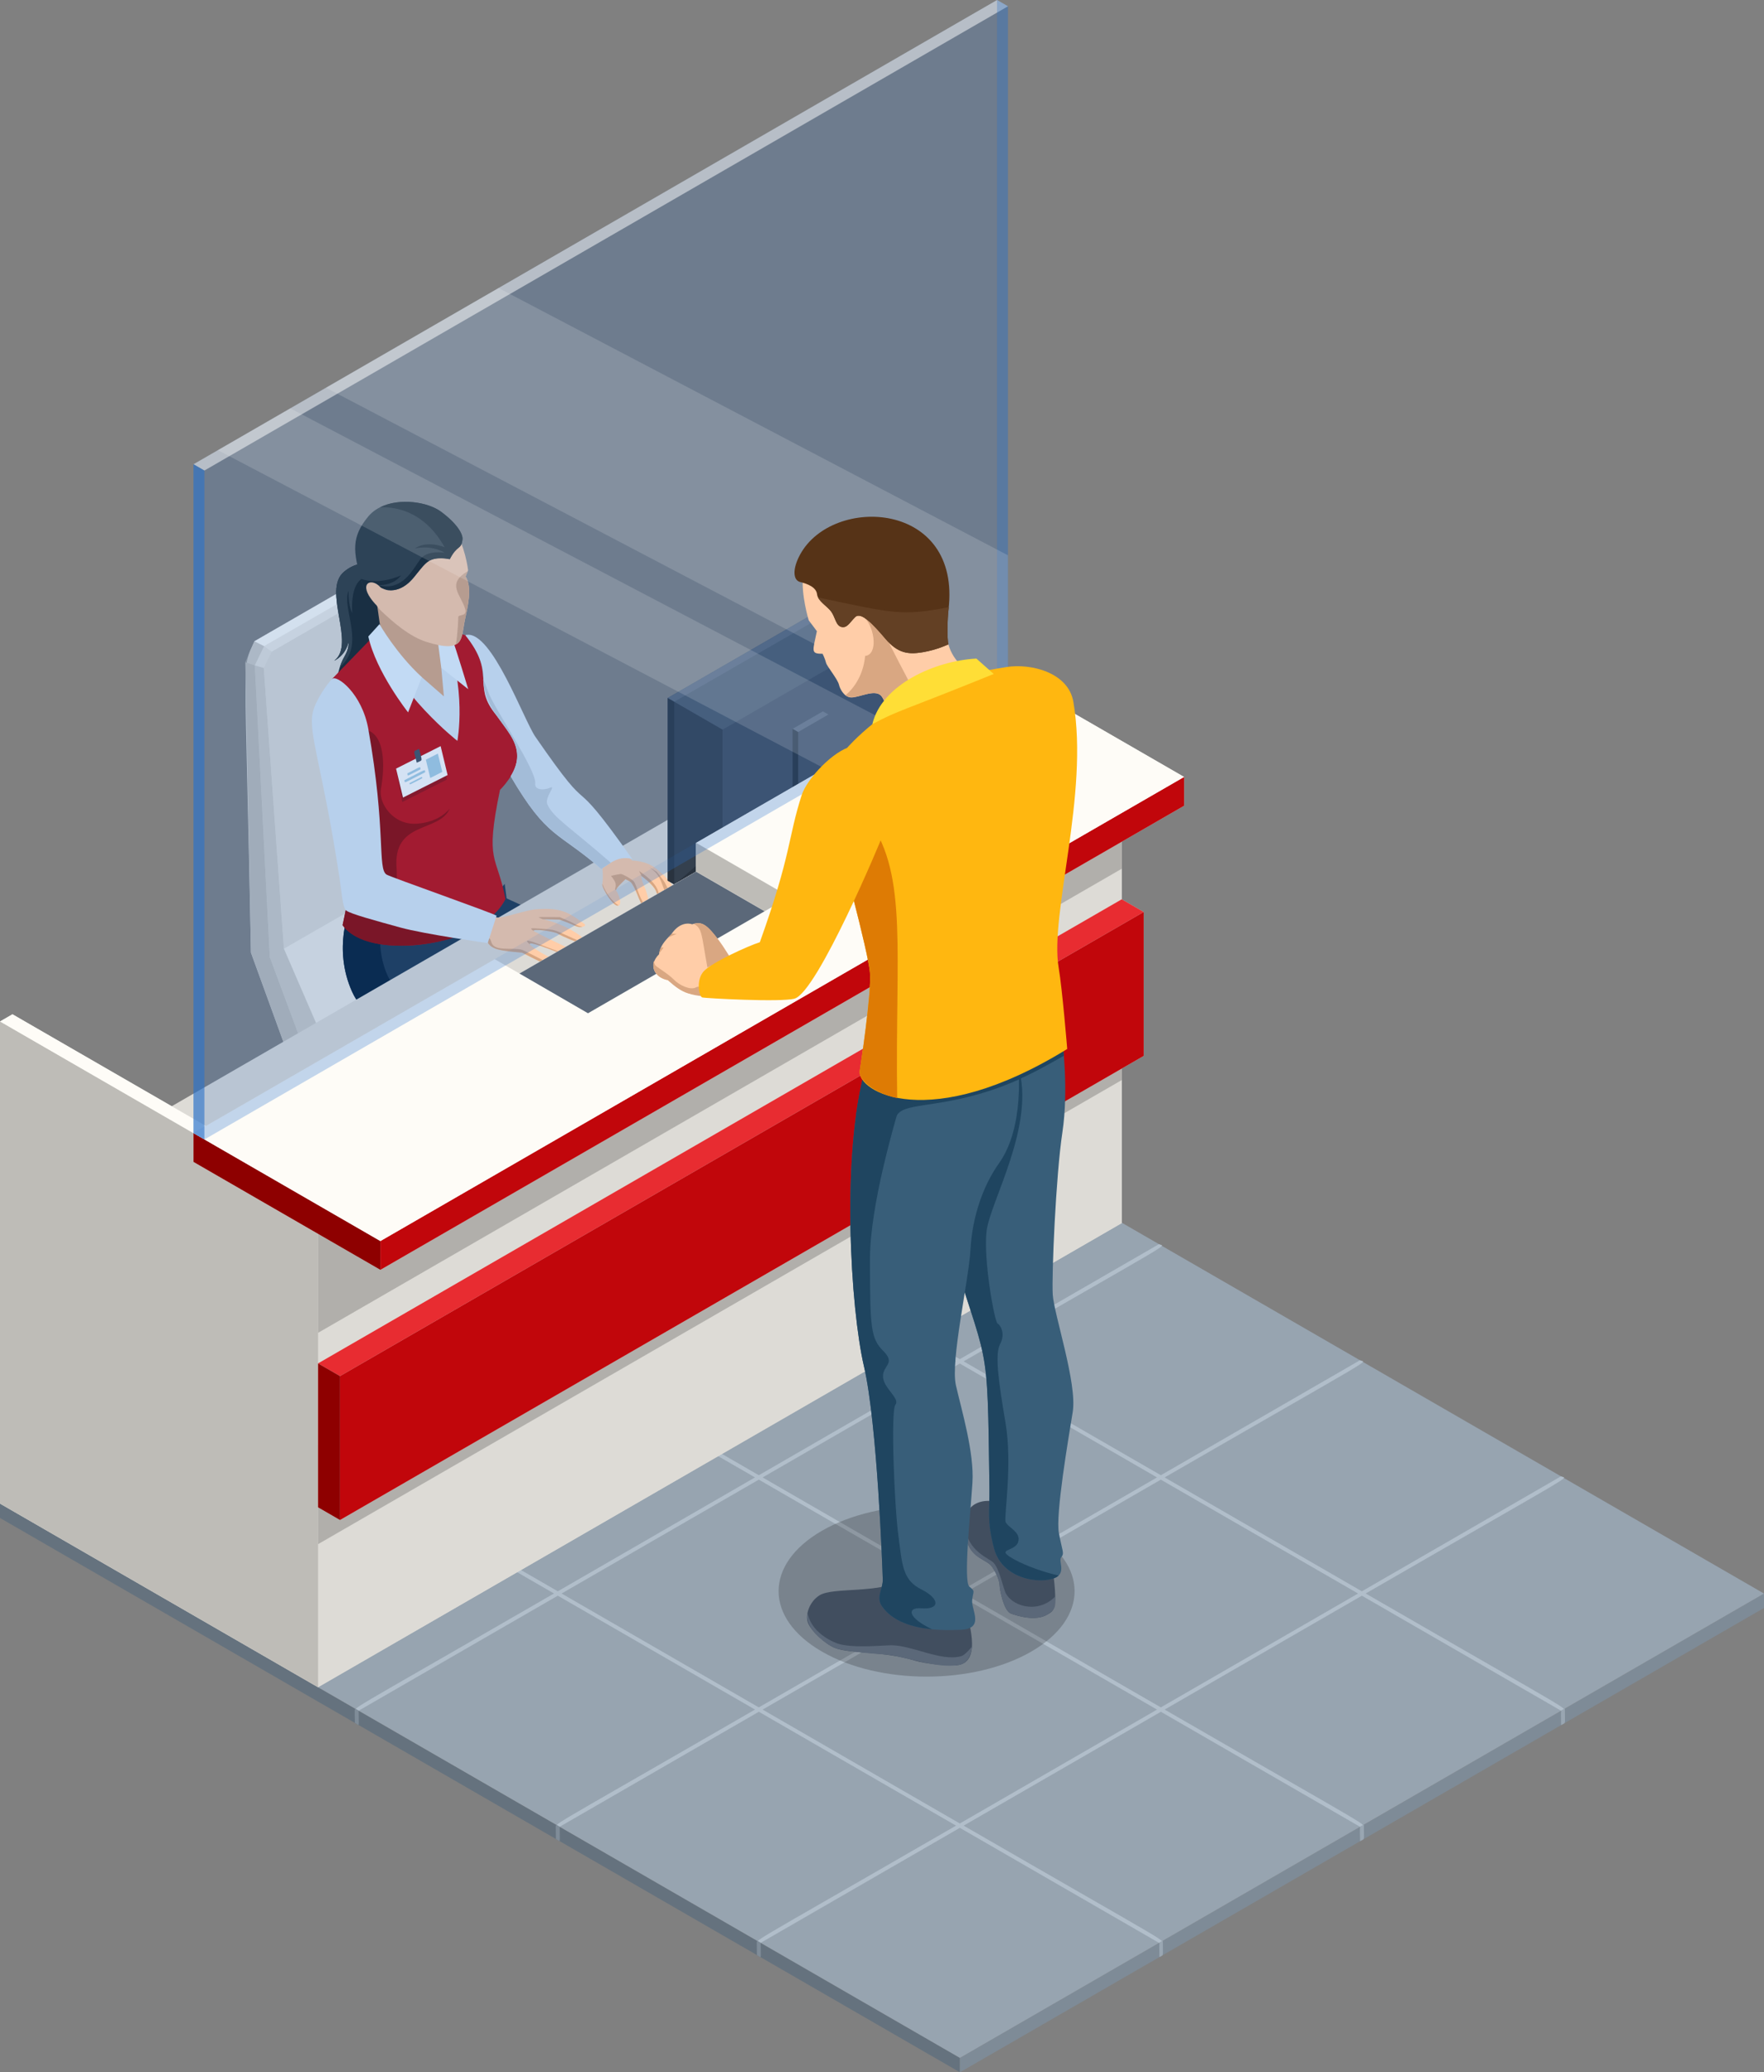 <?xml version="1.0" encoding="UTF-8"?><svg xmlns="http://www.w3.org/2000/svg" viewBox="0 0 1586.13 1863.01"><rect x="0" y="0" width="1586.13" height="1863.01" fill="#808080" stroke="none"/><defs><style>.cls-1{fill:#2e383b;}.cls-2{fill:#7f8c98;}.cls-3{fill:#414e5f;}.cls-4,.cls-5,.cls-6{fill:#fff;}.cls-7{fill:#ffde36;}.cls-8{fill:#a9d0e5;}.cls-9,.cls-10{opacity:.3;}.cls-9,.cls-11,.cls-12,.cls-13{fill:#29333f;}.cls-14,.cls-11{mix-blend-mode:multiply;}.cls-14,.cls-15,.cls-16{opacity:.2;}.cls-17,.cls-5,.cls-18,.cls-19,.cls-13{opacity:.5;}.cls-17,.cls-20,.cls-15{fill:#fefcf7;}.cls-21{fill:#385e79;}.cls-22{isolation:isolate;}.cls-23{fill:#634024;}.cls-24{fill:#65727e;}.cls-10,.cls-25,.cls-16,.cls-26{fill:#2a71c9;}.cls-27{fill:#ffb710;}.cls-28{fill:#e8f5ff;}.cls-29{fill:#1c354e;}.cls-30{fill:#dbe8f5;}.cls-31{fill:#b1beca;}.cls-32{fill:#99a6b2;}.cls-33{fill:#8e0000;}.cls-18,.cls-34{fill:#bebcb7;}.cls-25{opacity:.1;}.cls-35{fill:#1f4560;}.cls-36{fill:#e82c31;}.cls-37{fill:#ffcda8;}.cls-38{fill:#7e8b97;}.cls-39{fill:#563317;}.cls-40{fill:#de7b04;}.cls-41{fill:#151f22;}.cls-42{fill:#c1060b;}.cls-6{opacity:.15;}.cls-43{fill:#97a4b0;}.cls-44{fill:#c2cfdc;}.cls-45{fill:#d9a782;}.cls-46{fill:#031c35;}.cls-47{fill:#dddbd6;}.cls-48,.cls-19{fill:#5b6879;}.cls-26{opacity:.6;}</style></defs><g class="cls-22"><g id="_1"><g><g><g><g><path class="cls-48" d="m267.87,1093.3c-7.17-4.13-8.39-5.85-12.28-3.6-6.47,3.74-9.71,14.7-5.11,17.31,7.23,4.16,8.42,5.83,12.28,3.59,6.46-3.73,9.71-14.7,5.11-17.3Z"/><path class="cls-3" d="m270.03,1098.02c0,7.39-7.78,15.7-12.38,13.1-4.61-2.59-1.33-13.59,5.12-17.3,3.96-2.3,7.27-.48,7.27,4.2Z"/><path class="cls-11" d="m267.37,1099.55c0,4.68-4.95,10-7.86,8.33-2.97-1.69-.8-8.65,3.25-10.99,2.57-1.49,4.61-.25,4.61,2.66Z"/></g><g><path class="cls-48" d="m395.43,1160.14c-7.24-4.17-8.44-5.83-12.28-3.6-6.39,3.69-9.75,14.66-5.11,17.31,7.19,4.13,8.4,5.83,12.28,3.6,6.45-3.73,9.71-14.7,5.12-17.31Z"/><path class="cls-3" d="m397.58,1164.86c0,7.34-7.76,15.72-12.38,13.11-4.63-2.62-1.31-13.6,5.11-17.31,3.99-2.3,7.27-.47,7.27,4.2Z"/><path class="cls-11" d="m394.93,1166.38c0,4.75-4.98,9.97-7.86,8.33-3.01-1.69-.75-8.67,3.25-10.98,2.57-1.49,4.62-.24,4.62,2.66Z"/></g><g><path class="cls-48" d="m549.6,1112.77c-7.23-4.16-8.43-5.83-12.28-3.6-6.39,3.69-9.75,14.67-5.11,17.31,7.23,4.15,8.42,5.83,12.28,3.59,6.48-3.73,9.69-14.72,5.12-17.3Z"/><path class="cls-3" d="m551.74,1117.48c0,7.26-7.71,15.74-12.37,13.11-4.63-2.61-1.31-13.6,5.11-17.3,3.97-2.29,7.26-.5,7.26,4.2Z"/><path class="cls-11" d="m549.09,1119.01c0,4.71-4.98,9.98-7.86,8.32-2.92-1.62-.87-8.6,3.24-10.98,2.55-1.47,4.62-.29,4.62,2.66Z"/></g><g><path class="cls-48" d="m522.18,1014.83c-7.22-4.16-8.43-5.84-12.29-3.6-6.4,3.69-9.74,14.68-5.12,17.31,7.18,4.13,8.39,5.83,12.28,3.6,6.37-3.68,9.76-14.67,5.12-17.3Z"/><path class="cls-3" d="m524.33,1019.55c0,7.37-7.78,15.71-12.38,13.11-4.62-2.6-1.32-13.59,5.11-17.3,3.97-2.29,7.27-.49,7.27,4.19Z"/><path class="cls-11" d="m521.67,1021.08c0,4.63-4.93,10.01-7.86,8.33-3-1.69-.76-8.67,3.25-10.99,2.58-1.49,4.61-.24,4.61,2.66Z"/></g><g><path class="cls-48" d="m347.5,997.2c-7.26-4.18-8.44-5.82-12.28-3.61-6.47,3.74-9.71,14.72-5.12,17.3,7.25,4.17,8.43,5.82,12.28,3.6,6.45-3.72,9.7-14.7,5.12-17.3Z"/><path class="cls-3" d="m349.65,1001.92c0,7.36-7.78,15.71-12.38,13.11-4.59-2.61-1.33-13.59,5.12-17.3,3.99-2.3,7.27-.47,7.27,4.2Z"/><path class="cls-11" d="m347,1003.44c0,4.66-4.93,10-7.86,8.32-2.96-1.68-.8-8.64,3.25-10.99,2.62-1.51,4.61-.2,4.61,2.66Z"/></g><path class="cls-3" d="m381.3,1049.02c-60.35-60.81-58.23-54.2-39.92-59.59l69.68,51.07,104.85-35.39c10.48,6.05,8.73,3.73,8.73,10.09l-85.71,40.45,112.8,55.24c0,6.35,1.12,3.77-5.6,11.39l-128.83-49.08-27.98,94.78-12.19-1.11c0-7.2-.78-.13,14.4-95.64l-138.32,24.1c-2.31-8.45-1.93-5.73-1.93-12.08l130-34.22Z"/><path class="cls-48" d="m389.24,1046.92l-137.94,36.31,1.93,7.04,139.96-29.43-16.05,100.97,12.19,1.12,27.98-99.83,128.83,54.12,5.6-6.35-123.28-60.37,96.19-40.36-8.73-5.04-104.85,35.39-69.68-51.07-11.01,3.24,58.85,54.26Z"/><path class="cls-3" d="m417.77,914.19c0,139.59,1.79,136.69-3.23,139.59-4.3,2.49-11.3,2.49-15.6,0-5.02-2.89-3.23.07-3.23-139.59h22.05Z"/></g><g><path class="cls-47" d="m228.7,576.55l126.7-73.15,19.05,10.29c45.35,260,46.31,254.96,70.37,318.4,157.65,91.03,138.76,78.83,156.32,93.27v30.24l-157.11,90.71h-17.46l-166.84-96.2-34.07-93.68c-5.42-279.9-8.52-253.17,3.04-279.88Z"/><path class="cls-20" d="m431.7,1005.98c11.25,0,1.76,3.16,157.15-86.55v-4.18s-146.81-84.76-146.81-84.76l-157.15,90.74,146.81,84.76Z"/><polygon class="cls-20" points="364.05 508.08 355.4 503.4 228.7 576.55 237.47 580.94 364.05 508.08"/><polygon class="cls-47" points="601.14 935.44 601.14 955.6 444.02 1046.31 444.02 1026.15 601.14 935.44"/><polygon class="cls-34" points="259.72 950.12 225.65 856.43 220.6 595.25 229.13 598.14 242.58 860.44 270.78 936.33 426.56 1026.15 426.56 1046.31 259.72 950.12"/><path class="cls-17" d="m284.89,921.23c152.29,87.92,142.79,84.76,154.04,84.76l149.92-86.55c0-5.63-2.47-6.2,12.29,5.94v10.08l-157.11,90.7h-17.46l-155.78-89.81,14.11-15.11Z"/><polygon class="cls-18" points="237.2 600.53 255.29 852.87 284.89 921.23 270.78 936.33 242.58 860.44 229.13 598.14 237.2 600.53"/><polygon class="cls-47" points="419.88 758.16 375.56 520.14 366.9 515.09 244.29 585.88 237.2 600.53 255.3 853.1 419.88 758.16"/><path class="cls-17" d="m363.85,507.97c12.71,6.87,10.3,4.03,11.72,12.23l-8.67-5.11-122.61,70.79-6.83-4.95,126.39-72.97Z"/><polygon class="cls-18" points="229.13 598.14 237.47 580.94 228.7 576.55 220.6 595.25 229.13 598.14"/><polygon class="cls-15" points="237.2 600.53 229.13 598.14 237.47 580.94 244.29 585.88 237.2 600.53"/><rect class="cls-18" x="426.56" y="1026.15" width="17.46" height="20.16"/><polygon class="cls-17" points="419.88 758.16 442.04 830.49 284.89 921.23 255.29 852.87 419.88 758.16"/></g></g><g><path class="cls-41" d="m347.07,514.08s-17.9-16.71-37.79,0c-19.89,16.71,11.14,64.83-8.76,79.95,0,0,9.99-4.44,12.77-16.52,0,0,.82,5.88-3.75,13.06-4.57,7.18-7.34,22.27-7.18,24.03.16,1.75,18.77.61,18.77.61l33.33-35.72-7.39-65.41Z"/><path class="cls-1" d="m347.07,514.08s-17.9-16.71-37.79,0c-19.89,16.71,11.14,64.83-8.76,79.95,0,0,9.99-4.44,12.77-16.52,1.01,7.23-4.7,12.7-7.75,22.34,23.83-20.63,1.24-52.17,7.92-68.85,0,0-.67,12.89,3.33,20.23,0,0-4.96-47.48,30.29-28.56,1.37.74,1.21,2.14,0-8.59Z"/><path class="cls-30" d="m370.2,588.06l45.7,3.24s9.25,54.22-1.93,84.66c-75.28-49.47-90.91-102.99-43.76-87.9Z"/><g><g><path class="cls-37" d="m560.08,1180.9c.79-.32,5.57-11.47,4.14-15.46-1.43-3.98-6.38-12.74-9.08-15.45-2.71-2.71-2.07-28.2-2.23-40.3-.44-33.16,37.27-127.07,50.34-157.56,5.26-12.26,7.33-36.48-9.24-52.89-16.57-16.41-64.83-52.57-86.98-62.76-22.14-10.2-53.05-26.61-53.05-26.61,0,0-63.59,40.49-56.88,56.88,6.7,16.4,135.58,94.62,135.58,94.62l-21.51,108.49c9.75,87.36,3.95,64.95,24.21,103.07l24.7,7.96Z"/><path class="cls-45" d="m397.1,866.76c-6.7-16.39,56.88-56.88,56.88-56.88,45.51,24.17,72.76,31.36,129.89,80.18-8.62-.04-22.12,4.34-30.33,8.72-11.64,6.22-11.47,17.59-8.57,23.77,2.91,6.18,22.9,22.89,15.26,43.24-16.78,44.73-35.25,108.83-35.25,156.61,0,11.66,10.83,50.69,10.39,50.55-20.26-38.12-14.46-15.69-24.21-103.07l21.51-108.49s-128.88-78.23-135.58-94.62Z"/><path class="cls-29" d="m555.14,1149.99s5.58,8.28,1.43,16.57c-4.14,8.28-16.25,5.58-20.55-.64-4.3-6.21-17.36-35.37-17.36-35.37-1.72,42.63-2.71,30.04,3.5,56.71l9.19,1.78c24.35,12.84,59.8,18.53,61.54,10.01,1.84-8.96-28.46-40.96-37.75-49.06Z"/></g><g><path class="cls-37" d="m528.52,1196.79c4.18-11.45,4.16-7.37.9-17.91-7.61-11.21-8.11-20.1-9.7-85.59-.37-15.05,6.24-58.73,12.29-75.79,10.14-28.57,50.71-66.48-13.76-106.62-19.46-12.11-97.45-49-111.95-53.58-14.5-4.59-64.78-8.81-75.24-2.57-10.46,6.24-20.01,30.46-3.67,49.36,28.61,33.11,73.66,32.41,166.45,66.43,0,0-13.21,8.62-17.07,31.38-3.85,22.76,3.12,48.63,5.51,61.66,2.38,13.03,4.82,36.47,2.94,38.36-1.89,1.88-8.99,5.87-8.99,15.05s7.16,55.97,10.83,65.15c3.67,9.17,41.47,14.68,41.47,14.68Z"/><path class="cls-29" d="m529.42,1178.88s9.57,16.63,12.5,21.76c2.94,5.14,8.44,21.29,7.16,24.41-2.97,7.2-60.98-4.39-64.78-25.87-11.03-62.54-9.36-44.86-9.36-30.1-5.04,0-4.04-.85-4.04-23.49,0-3.67-9.36-13.76-5.87-30.65,3.49-16.88,20.19-13.03,20.19-13.03,0,0-7.16,3.12-4.04,26.42,3.12,23.31,5.32,51.39,17.62,57.44,12.3,6.05,34.28,4.73,30.63-6.9Z"/><path class="cls-45" d="m331.06,854.72c10.46-6.24,60.74-2.02,75.24,2.57,13.53,4.28,92.39,41.02,115.79,56.01-17.87,10.42-41.2,22.08-41.2,42.6,0,3.75,19.99,11.29,19.99,11.29-13.94,6.59-.47,1.68-90.66-23.28-45.08-12.48-66.5-20.92-82.83-39.82-16.34-18.9-6.79-43.13,3.67-49.36Z"/></g><path class="cls-29" d="m483.83,968.79s-11.45-5.72-5.38-24.06c4-12.06,29.91-25.88,42.96-32.8,39.12-20.75,36.49-20.71,61.83-25.32-52.71-42.97-70.61-53.33-127.7-78.95l-1.72-13.04c-31.08,37.74-89.52,39.92-139.05,21.51,0,0-15.77,36.16,1.74,75.29,17.51,39.13,78.69,50.12,78.69,50.12l88.61,27.25Z"/><path class="cls-46" d="m344.43,823.48c-7.74,27.59,1.48,65.96,24.22,74.27,19.91,7.28,88.92,32.45,113.11,41.27-8.05,10.02-6.03,25.73,2.06,29.77l-88.61-27.25s-61.19-10.98-78.69-50.12c-17.51-39.13-1.74-75.29-1.74-75.29,0,0,11.09,3.46,29.64,7.34Z"/></g><path class="cls-45" d="m404.44,596.92l-7.67,3.39,2.35,25.73-19.83-17.28s-29.76-18.67-32.42-22.49c-2.78-4-4.97-23.4-7.8-42.59-.68-4.66,55.73,19.47,55.73,19.47l9.65,33.78Z"/><path class="cls-42" d="m336.71,571.03c21.11,53.4,74.55,95.03,74.55,95.03,0,0,9.19-47.32-12.26-99.75l19.41,4.72c27.18,33.51,6.91,44.52,25.88,69.39,11.23,14.74,20.24,24.11,20.69,39.35.44,15.23-15.38,30.32-15.38,30.32-13.94,66.89-2.8,57.51,4.9,98.18-22.12,44.24-122.89,55.89-146.44,23.49,10.31-48.12,8.28-39.16-9.54-221.31l38.21-39.43Z"/><path class="cls-33" d="m303,656.64l23.33-1.13c20.51,2.05,19.83,33.73,16.18,53.79-2.33,12.79,10.94,32.59,32.13,31.23,21.2-1.37,29.78-13.68,29.78-13.68-9.32,22.12-51.66,10.41-47.79,54.35.91,10.38-3.88,33.44,24.16,43.33,12.12,4.28,26.17,9.61,37.95,14.47-25.48,11.66-90.48,20.6-110.71-7.22,9.96-46.46,7.93-41.34-5.05-175.14Z"/><path class="cls-28" d="m341.23,561.11l-10.06,11.1c6.95,31.91,35.77,68.22,35.77,68.22l12.35-31.67c-23.13-21.26-38.06-47.65-38.06-47.65Z"/><path class="cls-28" d="m407.06,575.74l-13.69-1.53,3.4,26.1,24.26,19.32s-11.47-38-13.97-43.89Z"/></g><polygon class="cls-47" points="795.86 624.17 73.2 1041.4 241.25 1138.44 963.91 721.2 795.86 624.17"/><g><path class="cls-37" d="m418.63,518.27c6.29,9.92,1.86,27.39-.53,38.74-3.58,17-.16,30.8-34.33,20.17-15.9-4.95-30.86-18.37-40.75-27.69-9.89-9.32-16.7-31.76-20.17-45.92-3.47-14.16,6.68-38.07,26.72-45.69,20.04-7.62,48.76,5.48,58.65,18.43,9.89,12.96,12.69,36.34,12.69,36.34l-2.27,5.61Z"/><path class="cls-45" d="m412.08,554.74c0-2.69,8.41-.07,6.15-7.48-4.01-13.02-17.19-22.2,2.34-33.79l-1.95,4.8c6.29,9.92,1.86,27.39-.53,38.74-2.4,11.41-2.08,19.58-8.22,22.38,1.69-8.84,2.21-23.59,2.21-24.65Z"/><g><path class="cls-37" d="m568.27,773.59c6,.42,14.31,1.43,21.97,7.49,5.28,4.17,13.01,11.66,14.85,16.57,1.84,4.91,4.05,14.48,3.31,15.34-3.82,4.48-6.78-8.86-11.29-13.38,2.23,9.4,4.78,21.74-2.58,14.73-5.63-5.38,2.54-12.07-17.67-26.76,0,0-.62,1.74,1.72,7.37,11.26,27.18-.7,21.67-2.7,15.82-1.48-4.29-7.37-16.08-8.35-17.31-.98-1.23-5.16-3.07-5.16-3.07-5.31,5.31-7.28,6.87-8.59,9.82,7.25,10.88,4.27,24.09-9.08,2.46-6.09-9.88-1.06-4.47-3.21-23.45l-6.68-6.68,19.96-14.07,13.5,15.1Z"/><g><path class="cls-45" d="m597.12,799.61c-4.28-12.09-5.53-14.32-13.51-20.13l6.75,4.18s5.89,6.88,7.74,10.43c8.49,16.41,6.08,16.88,10,19.21-4.09,3.32-5.36-8.05-10.98-13.68Z"/><path class="cls-45" d="m556.08,814.05c-4.03,2-14.78-15.12-14.58-19.51,4.18,10.01,8.36,14.89,14.58,19.51Z"/><path class="cls-45" d="m562.38,790.4c-5.31,5.31-7.28,6.87-8.59,9.82.28.44.31.4-.74-.74,1.08-4.34,1.22-6.13-3.68-12.08,0,0,7.36-1.66,8.96-1.66s10.07,4.79,11.54,6.62c2.62,3.28,5.39,17.51,11.55,22.86-6.26,1.26-7.55-13.84-13.88-21.75-.98-1.23-5.16-3.07-5.16-3.07Z"/><path class="cls-45" d="m597.61,816.28c-5.98-.86-5-11.65-9.2-17.78-3.45-5.03-11.55-10.92-11.55-10.92l-2.21-4.54c22.39,15.36,14.59,19.27,22.96,33.24Z"/></g><path class="cls-30" d="m444.29,640.43c-19.43-25.49,2.18-34.24-25.77-69.25-.07-.55,1.28-.43,1.28-.43,22.7-3.07,51.01,76.31,61.68,91.75,57.74,83.58,24.41,21.2,87.03,109.74-12.87-3.22-19.89,4.06-27.86,8.96-39.24-34.01-48.22-26.72-81.45-83.25,13.95-22.79.47-37.34-14.91-57.52Z"/><path class="cls-44" d="m549.17,775.63c-7.06,4.66-8.52,5.56-8.52,5.56-40.25-34.88-48.48-27.17-81.45-83.25,21.69-35.44-22.46-46.52-24.79-87.31,1.29,2.6,2.87,6.44,4.6,11.46,4.82,14.02,43.67,70.47,42.23,82.25-.74,6.02,7.74,6.38,13.5,3.78,5.77-2.6-5.28,8.86-2.58,15,5.3,12.04,20.32,20.35,57.01,52.5Z"/></g><g><path class="cls-37" d="m525.06,830.3c-14.76-10.93-22.03-14.57-43.58-12.77-9.17.76-28.1,7.77-34.13,7.37l-16.82-3.8-5.52,24.31,13.5,1.84s2.58,4.54,8.35,6.14c5.77,1.59,22.59,3.07,22.59,3.07,12.88,6.33,31.35,16.57,33.39,12.28,1.23-2.58-1.97-5.28-8.6-8.22-8.36-3.71-26.58-15.68-13.26-11.66,18.82,5.67,32.77,14.14,34.61,8.59,1.37-4.13-7.66-5.5-35.85-20.5-1.02-2.48,18.83.54,21.85,2.46,3.68,2.33,18.29,8.35,20.38,8.47,2.09.12,4.17-3.31.25-6.26-23.67-17.74-52.14-15.94-19.15-14.86,0,0,11.66,4.05,14.48,5.77,2.83,1.72,11.47.73,7.49-2.21Z"/><g><path class="cls-45" d="m487.62,826.25c-4.42-2.29-8.22-1.72,15.71-1.72,17.34,7.11,13.32,7.06,20.44,8.64-5.36,1-4.74-.88-20.69-6.43-19.03-.62-12.97-.04-15.47-.49Z"/><path class="cls-45" d="m442.08,847.73c3.02,7.82,18.71,3.86,26.76,6.02,5.1,1.36,26.8,14.87,33.51,13.99.5-.07,1.12-.35.49.98-2.11,4.42-21.9-6.63-33.39-12.28-18.33-1.61-27.1-2.44-30.94-9.21l-13.5-1.84.86-3.76c16.4,2.04,14,.38,16.21,6.09Z"/><path class="cls-45" d="m521.99,847.85c-2.09-.12-16.69-6.14-20.38-8.47-3.52-2.23-22.21-4.62-21.86-2.5-1.26-.8-2.82-2.08-1.7-2.28,1.35-.25,15.46.61,19.27,1.47,7.19,1.62,20.92,9.96,26.83,10.4-.44.88-1.29,1.44-2.16,1.39Z"/><path class="cls-45" d="m514.32,858.69c-2.13.91-6.27.18-9.39-1.15-5.43-2.3-32.02-12.87-28.28-8.28-12.97-11.26,23.89,7.6,37.67,9.42Z"/><path class="cls-45" d="m480.5,837.31h0s0,0,0,0c0,0,0,0,.01,0Z"/></g><path class="cls-30" d="m446.5,823.3l-7.98,24.55s-56.71-7.98-78.56-14c-21.85-6.01-45.42-12.4-48.73-15.34-3.31-2.95-4.05-16.94-6.01-29.71-15.41-100.13-28.23-129.59-23.96-148.38,2.45-10.76,12.97-25.69,17.25-29.97,4.28-4.28,27.02,13.09,32.66,44.9,16.2,91.44,8.07,125.54,16.4,130.91,3.43,2.2,98.08,35.44,98.94,37.03Z"/></g><path class="cls-1" d="m324.89,521.75c4.28,14.94,14.17,23.14,14.17,23.14l-3.82-9.28c6.84-17.1,6.18.8,24.49-6.72,19.17-7.88,16.77-32.25,44.7-26.17,6.79-13.29,10.27-8.03,11.42-17.77.55-4.62-4.61-14.02-19.3-24.93-14.69-10.92-50-14.19-65.4,4.28-15.39,18.48-13.69,31.57-6.27,57.46Z"/><path class="cls-41" d="m324.5,520.37c3.04,11.06,9.26,20.13,14.56,24.52l-3.82-9.28s3.64-9.09,6.78-7.6c21.93,10.47,31.99-14.47,42.2-22.77,6.72-5.46,20.21-2.52,20.21-2.52,6.79-13.29,10.27-8.03,11.42-17.77.55-4.62-4.61-14.02-19.3-24.93-11.9-8.84-37.34-12.67-54.75-3.98,16.04-.49,40.54,4.77,58,35.96,0,0-15.65-6.65-26.81,1.07,0,0,14.58-3.65,26.81,3.86,0,0-15.44-2.79-21.87,5.79-6.43,8.58-15.82,29.51-38.04,23.33,0,0,13.59.9,20.67-8.75,0,0-19.21,9.19-36.06,3.08Z"/><g><polygon class="cls-14" points="361.7 721.07 401.8 700.84 396.2 670.77 356.11 690.99 361.7 721.07"/><polygon class="cls-4" points="362.37 717.02 402.47 696.79 396.2 670.77 356.11 690.99 362.37 717.02"/><path class="cls-8" d="m366.28,695.27c.64,2.71-1.8,3.18,11.87-3.7-.66-2.72,1.76-3.18-11.87,3.7Z"/><path class="cls-8" d="m363.63,701.4c.67,2.9-2.28,3.44,18.72-7.15-.68-2.87,2.28-3.44-18.72,7.15Z"/><path class="cls-8" d="m368.2,704.04c.42,1.76-1.39,2.11,11.5-4.39-.43-1.79,1.39-2.12-11.5,4.39Z"/><polygon class="cls-8" points="386.87 699.41 382.91 682.94 393.71 677.5 397.68 693.96 386.87 699.41"/><path class="cls-3" d="m376.84,673.22c2.93,12.2,3.62,9.57-2.1,12.46-2.94-12.21-3.63-9.57,2.1-12.46Z"/></g><path class="cls-37" d="m344.62,531.63c-6.62-12.29-21.02-10.16-12.96,3.74,3.88,6.68,12.02,14.56,15.63,14.96,3.61.4.14-13.49-2.67-18.7Z"/></g><polygon class="cls-24" points="863.12 1850.07 863.12 1863.01 0 1364.67 0 1351.73 863.12 1850.07"/><polygon class="cls-38" points="1586.13 1445.57 863.12 1863.01 863.12 1850.07 1586.13 1432.63 1586.13 1445.57"/><polygon class="cls-43" points="1586.13 1432.63 863.12 1850.07 0 1351.73 723.01 934.3 1586.13 1432.63"/><path class="cls-31" d="m1403.58,1327.24l-179.04,103.37-177.32-102.38c198.95-114.86,180.57-102.49,175.62-105.35l-179.04,103.37-177.33-102.38c198.96-114.87,180.57-102.49,175.62-105.35l-179.04,103.37-319.08-184.23c-4.95,2.86-38.84-18.47,315.66,186.2l-177.33,102.38-319.08-184.23c-4.95,2.86-38.84-18.47,315.66,186.2l-177.33,102.38-319.08-184.23c-4.95,2.86-38.84-18.47,315.66,186.2-198.95,114.86-180.58,102.49-175.62,105.35l179.04-103.37,177.33,102.38c-198.95,114.86-180.58,102.49-175.62,105.35l179.05-103.38,177.33,102.38c-198.95,114.86-180.58,102.49-175.62,105.35l179.04-103.37,179.12,103.42c4.96-2.86,23.34,9.52-175.7-105.39l177.33-102.38,179.12,103.42c4.95-2.86,23.34,9.52-175.7-105.39l177.32-102.38,179.12,103.42c4.95-2.86,23.34,9.52-175.7-105.39,198.93-114.86,180.57-102.49,175.62-105.35Zm-540.54-101.39l177.33,102.38-177.33,102.38-177.32-102.38,177.32-102.38Zm-358.07,206.74l177.33-102.38,177.33,102.38-177.33,102.38-177.33-102.38Zm358.07,206.74l-177.32-102.38,177.32-102.38,177.33,102.38-177.33,102.38Zm180.75-104.36l-177.33-102.38,177.33-102.38,177.33,102.38-177.33,102.38Z"/><g><g><polygon class="cls-3" points="647.19 768.42 647.19 773.34 705.82 807.19 789.67 758.77 789.67 753.85 731.04 720 647.19 768.42"/><polygon class="cls-48" points="705.82 802.27 789.67 753.85 731.04 720 647.19 768.42 705.82 802.27"/><path class="cls-3" d="m705.82,807.19v-4.92c96.55-55.75,83.85-50.38,83.85-43.5l-83.85,48.42Z"/><path class="cls-12" d="m647.19,768.42l58.63,33.85c0,6.89,8.88,10.05-58.63-28.93v-4.92Z"/></g><path class="cls-14" d="m717.7,749.81l32.49-18.76-19.14-11.05-83.86,48.42,19.14,11.05c7.49-4.33-.17-3.03,51.37-3.03v-26.63Z"/><g><polygon class="cls-3" points="600.36 627.51 600.36 791.73 606.34 795.17 819.6 672.04 819.6 508.23 813.62 504.38 600.36 627.51"/><polygon class="cls-48" points="600.36 627.51 606.34 630.95 819.6 508.23 813.62 504.38 600.36 627.51"/><polygon class="cls-12" points="606.34 795.17 606.34 630.95 600.36 627.51 600.36 791.73 606.34 795.17"/><polygon class="cls-19" points="606.34 630.95 649.68 655.97 791.99 573.81 819.6 508.23 606.34 630.95"/><path class="cls-12" d="m791.99,676.22c-169.12,97.64-127.87,69.9-185.65,118.96l213.26-123.13-27.61,4.17Z"/><polygon class="cls-13" points="649.68 655.97 649.68 758.38 606.34 795.17 606.34 630.95 649.68 655.97"/><polygon class="cls-9" points="791.99 573.81 791.99 676.22 819.6 672.04 819.6 508.23 791.99 573.81"/></g><g><polygon class="cls-3" points="739.92 639.53 712.67 655.26 712.67 773.54 717.7 776.44 744.95 760.71 744.95 642.43 739.92 639.53"/><polygon class="cls-48" points="717.7 658.16 744.95 642.43 739.92 639.53 712.67 655.26 717.7 658.16"/><polygon class="cls-3" points="717.7 776.44 717.7 658.16 744.95 642.43 744.95 760.71 717.7 776.44"/><polygon class="cls-12" points="712.67 773.54 717.7 776.44 717.7 658.16 712.67 655.26 712.67 773.54"/></g></g><g><polygon class="cls-47" points="285.97 1109.29 173.98 1044.57 173.93 1018.72 185.13 1012.25 11.21 911.84 0 918.31 0 1351.73 285.97 1516.83 1008.63 1099.59 1008.63 692.05 285.97 1109.29"/><polygon class="cls-47" points="1008.63 1099.59 285.97 1516.83 285.97 1109.29 1008.63 692.05 1008.63 1099.59"/><polygon class="cls-14" points="1008.63 781.01 285.97 1198.25 285.97 1109.29 1008.63 692.05 1008.63 781.01"/><polygon class="cls-14" points="1008.63 971 285.97 1388.24 285.97 1299.27 1008.63 882.03 1008.63 971"/><polygon class="cls-34" points="0 1351.73 285.97 1516.83 285.97 1109.29 173.98 1044.57 173.93 1018.72 0 918.31 0 1351.73"/><polygon class="cls-20" points="185.13 1012.25 173.93 1018.72 0 918.31 11.21 911.84 185.13 1012.25"/></g><g><polygon class="cls-47" points="896.64 601.46 625.95 757.74 625.95 783.62 467.06 875.21 444.82 862.33 173.98 1018.7 173.98 1044.57 342.04 1141.61 1064.7 724.37 1064.7 698.49 896.64 601.46"/><polygon class="cls-33" points="342.04 1115.73 342.04 1141.61 173.98 1044.57 173.98 1018.7 342.04 1115.73"/><polygon class="cls-42" points="1064.7 724.37 342.04 1141.61 342.04 1115.73 1064.7 698.49 1064.7 724.37"/><polygon class="cls-20" points="896.64 601.46 625.95 757.74 625.95 783.62 467.06 875.21 444.82 862.33 173.98 1018.7 342.04 1115.73 1064.7 698.49 896.64 601.46"/><polygon class="cls-48" points="467.06 875.21 528.7 910.93 687.57 819.2 625.95 783.62 467.06 875.21"/><polygon class="cls-34" points="625.95 757.74 625.95 783.62 687.57 819.2 709.98 806.26 625.95 757.74"/></g><g><polygon class="cls-47" points="1008.63 808.48 285.97 1225.72 285.97 1355.1 305.73 1366.51 1028.38 949.27 1028.38 819.9 1008.63 808.48"/><polygon class="cls-36" points="305.73 1237.13 1028.38 819.9 1008.63 808.48 285.97 1225.72 305.73 1237.13"/><polygon class="cls-42" points="305.73 1366.51 1028.38 949.27 1028.38 819.9 305.73 1237.13 305.73 1366.51"/><polygon class="cls-33" points="305.73 1366.51 285.97 1355.1 285.97 1225.72 305.73 1237.13 305.73 1366.51"/></g><path class="cls-2" d="m319.08,1548.9c4.62,2.67,3.42,4.57,3.42-10.96-4.62-2.67-3.42-4.57-3.42,10.96Z"/><path class="cls-2" d="m499.83,1653.25c4.61,2.66,3.42,4.57,3.42-10.96-4.61-2.66-3.42-4.57-3.42,10.96Z"/><path class="cls-2" d="m680.58,1757.61c4.62,2.67,3.42,4.57,3.42-10.96-4.62-2.67-3.42-4.57-3.42,10.96Z"/><path class="cls-32" d="m1042.48,1759.45c4.15-2.4,3.12.65,3.12-14.74-4.16,2.4-3.12-.66-3.12,14.74Z"/><path class="cls-32" d="m1222.92,1655.28c4.56-2.64,3.42.6,3.42-14.92-4.56,2.64-3.42-.6-3.42,14.92Z"/><path class="cls-32" d="m1403.66,1550.92c4.56-2.64,3.42.6,3.42-14.92-4.56,2.64-3.42-.61-3.42,14.92Z"/><polygon class="cls-16" points="896.51 0 173.98 417.37 173.98 1018.75 183.78 1024.4 906.31 607.03 906.31 5.66 896.51 0"/><polygon class="cls-25" points="173.98 1018.75 896.51 601.37 906.31 607.03 183.78 1024.4 173.98 1018.75"/><polygon class="cls-5" points="173.98 417.37 896.51 0 906.31 5.66 183.78 423.03 173.98 417.37"/><polygon class="cls-26" points="173.98 1018.75 173.98 417.37 183.78 423.03 183.78 1024.4 173.98 1018.75"/><polygon class="cls-10" points="896.51 0 896.51 601.37 906.31 607.03 906.31 5.66 896.51 0"/><polygon class="cls-6" points="751.74 696.32 816.84 658.71 261 367.11 195.89 404.71 751.74 696.32"/><polygon class="cls-6" points="448.26 258.94 293.07 348.58 848.91 640.19 906.31 607.03 906.31 499.23 448.26 258.94"/><g class="cls-14"><path d="m927.26,1376.15c51.97,30,51.97,78.65,0,108.66-51.97,30-136.22,30-188.19,0-51.97-30.01-51.97-78.65,0-108.65,51.97-30,136.22-30,188.19,0Z"/></g><g><path class="cls-3" d="m813.61,1419.8c-23.88,13.35-64.01,6.73-76.65,14.37-8.67,5.25-13.23,17.11-10.5,24.63,2.74,7.53,15.97,19.4,23.95,22.59,14.5,5.79,42.54,2.47,72.54,11.63,8.22,2.51,30.8,5.25,38.78,3.88,21.28-3.64,9.85-39.92,3.19-60.45l-51.32-16.65Z"/><path class="cls-48" d="m726.11,1450.01c2.43,13.35,14.31,22.47,25.67,27.05,13.01,5.25,42.21,2.06,49.5,2.06,19.28,0,44.85,14.88,62.96,9.81,2.75-.77,6.61-4.78,9.88-8.83-1.27,9.35-4.73,15.5-12.39,16.81-20.06,3.46-49.29-8.47-66.83-9.58-7.3-.45-36.5-2.74-44.49-5.93-5.81-2.32-27.38-16.42-24.31-31.39Z"/><path class="cls-3" d="m917.47,1361.31c-25.15-20.28-47-11.7-48.82,2.51-4.71,36.7,16.49,36.11,22.81,44.02,2.74,3.42,7.07,11.63,7.31,16.88.22,5.24,3.87,23.27,10.04,25.78,6.15,2.5,22.81,7.07,32.62,1.14,6.76-4.08,11.68-2.92,1.83-62.5l-25.78-27.83Z"/><g><path class="cls-48" d="m868.13,1370.83c-.19,20.51,17.83,28.94,23.55,32.68,5.93,3.88,8.44,17.11,11.87,26.92,4.54,13.03,28.78,21.32,45.05,5.12.61,8.27.96,11.18-7.19,16.09-9.8,5.93-26.46,1.37-32.62-1.14-6.17-2.51-9.81-20.54-10.04-25.78-.23-5.25-4.57-13.46-7.31-16.88-6.51-8.15-24.09-6.28-23.33-37.01Z"/><path class="cls-3" d="m868.19,1369.05c-.02.46-.05.91-.06,1.35.02-.45.04-.9.06-1.35Z"/><path class="cls-3" d="m868.26,1367.92c0,.07-.01.14-.02.22,0-.08.01-.15.02-.22Z"/></g><path class="cls-21" d="m955.24,935.71s5.88,43.4,0,82.48c-5.88,39.08-9.68,127.98-8.65,145.62,1.03,17.64,22.14,79.9,17.98,105.49-4.15,25.6-15.57,92.36-12.45,108.97,3.11,16.6,5.19,17.98,2.08,21.79-3.11,3.8,6.57,16.32-9.69,19.74-16.26,3.43-44.2-2.72-50.77-27.97-6.57-25.24-3.8-33.28-4.07-53.69-1.9-142.4-.59-102.45-38.89-229.33l9.68-148.04,94.77-25.07Z"/><path class="cls-35" d="m860.46,960.78l94.77-25.07s.69,5.11,1.36,13.4c-29.45,16.86-52.13,29.16-97.99,39.93l1.85-28.27Z"/><path class="cls-35" d="m915.48,958.6c16.19,52.49-25.4,121.99-28.38,148.24-2.98,26.24,7.23,81.57,9.86,82.99,2.62,1.42,7.3,9.21,2.34,18.43-4.96,9.22-1.42,34.05,4.84,70.93,6.27,36.88-1.3,83.69,0,88.73,1.3,5.03,14.31,9.15,11.34,18.37-2.96,9.22-21.73,5.54-3.42,15.69,11.12,6.16,28.08,11.87,39.82,14.44-8.68,8.42-49.99,6.71-58.14-24.59-6.57-25.24-3.8-33.28-4.07-53.69-1.9-142.4-.59-102.45-38.89-229.33l9.68-148.04c54.92-4.41,54-5.58,55.01-2.18Z"/><path class="cls-21" d="m777.62,962.64l137.86-5.17s6.31,55.36-17.14,88.21c-15.27,21.41-24.21,49.91-25.71,77.65-1.51,27.73-18.15,99.84-13.11,122.03,5.04,22.18,16.61,60.51,14.86,87.73-1.75,27.23-8.3,88.74-2.76,93.28,5.55,4.53,3.52,3.53,2.51,12.1-1,8.57,11.6,25.71-10.08,26.72-21.68,1.01-56.33.06-71.04-21.2-5.71-8.26,1.05-15.61.75-24.18-.3-8.57-4.83-139.66-16.94-191.59-12.1-51.94-20.37-189.44.8-265.57Z"/><path class="cls-35" d="m777.62,962.64l137.86-5.17s.57,5.05.73,12.97c-63.1,27.99-101.85,18.87-109.77,32.21-2.94,4.95-26.05,1.12-36.6-.93,1.96-14.12,4.52-27.33,7.79-39.07Z"/><path class="cls-37" d="m734.5,567.45c-3.7,18.02-5.79,20.32,5.16,20.32,0,0,2.29,4.64,3.07,8.03.75,3.24,10.52,14.72,11.7,19.93.79,3.46,4.3,10.56,10.36,11.28,6.05.72,21.91-8.07,27.68-1.3,5.76,6.78,14.56,43.25,14.13,50.31-.44,7.06,56.37,3.17,63.86-3.46,7.5-6.63,23.07-54.64,23.07-54.64-56.18-27.96-39.74-50.09-42.24-90.39-.86-13.98-11.1-53.34-57.38-55.36-46.27-2.02-69.77,30.27-71.79,46.13-2.02,15.86,5.05,39.36,5.05,39.36l7.35,9.78Z"/><path class="cls-45" d="m760.24,625.07c4.88-4.08,15.77-15.27,17.66-35.39,11.66-1.12,8.76-24.8-.29-34.02l3.89-13.12s47.83,96.84,72.25,134.96c-19.26,3.05-47.47,3.52-47.16-1.46.43-7.06-8.36-43.54-14.13-50.31-7.04-8.28-23.94,5.74-32.22-.65Z"/><path class="cls-39" d="m852.83,579.23s-10.15,4.97-23.13,7.13c-12.99,2.17-22.36,1.08-33.54-12.08-11.18-13.16-22-24.7-27.23-19.47-5.23,5.23-7.21,9.92-12.26,8.84-5.05-1.09-5.59-8.66-9.2-13.71-3.6-5.05-12.08-9.37-12.8-15.69-.72-6.31-8.48-9.38-15.15-11-6.67-1.62-7.03-12.08,0-24.88,29.46-53.61,145.28-48,133.31,49.94-.95,7.76-1.42,26.11,0,30.92Z"/><path class="cls-23" d="m756.67,563.65c-5.05-1.09-5.59-8.66-9.2-13.71-3.03-4.24-9.49-7.98-11.9-12.81,67.3,14.25,75.44,17,117.61,8.68-1.24,8.3-1.89,28.2-.35,33.42,0,0-10.15,4.97-23.13,7.13-12.99,2.17-22.36,1.08-33.54-12.08-11.18-13.16-22-24.7-27.23-19.47-5.23,5.23-7.21,9.92-12.26,8.84Z"/><path class="cls-37" d="m622.38,830.94c8.76-2.84,12.96-.16,24.36,15.03,14.67,19.57,2.91,14.95,22.64,7.62,25.06-9.34,8.59,5.44,29.3-44.53,6.47-15.61,18.84-58.61,18.84-58.61l64.7,23.03c-26.47,58.19-50.46,117.03-70.98,123.3-5.67,1.73-82.5,1.65-96.09-5.14-6.47-3.23-14.65-10.46-14.65-10.46-11.04-2.11-18.53-12.68-7.9-23.31.75-7.09,5.48-12.52,10.94-17.79,5.78-8.91,13.3-10.98,18.84-9.13Z"/><g><path class="cls-45" d="m606.01,839.5c4.14.34,2.75-.53-5.2,3.36,3.85-4.11,3.07-3.36,5.2-3.36Z"/><path class="cls-45" d="m623.75,830.57c8.32-1.95,13.32-.47,32.5,29.67l-20.17,9.52c-5.41-29.21-4.42-35.24-12.33-39.19Z"/><path class="cls-45" d="m653.77,896.78c-34.57-.62-39.87-3.75-53.28-15.61-10.02-1.92-14.67-9.5-12.61-17.23.35,1.52.83,3.18,1.38,3.91,1.14,1.53,11.61,7.62,16.56,12.75,4.95,5.14,14.94,9.89,20.03,7.04,5.09-2.85,30.2,2.47,56.46,2.28,43.36-.31,40.16-9.08,86.07-121.37l13.83,4.92c-66.59,146.38-54.49,124.61-128.44,123.3Z"/><path class="cls-45" d="m592.7,857.11c1.12-6.48,2.12-5.24,3.98-5.24l-3.98,5.24Z"/></g><path class="cls-35" d="m814.56,975.6c-10.36,32.94-32.3,108.38-32.3,156.07,0,62.41.71,71.64,12.06,82.99,11.35,11.35-.71,12.77-.35,23.05.35,10.28,15.59,19.5,11.16,25.17-4.42,5.68-.88,91.5,2.67,117.74,3.54,26.24,3.54,39.72,20.57,48.23,17.02,8.52,17.02,18.44,0,17.02-13.2-1.09-12.31,8.59,9.9,18.91-17.48-1.67-35.63-6.88-45.26-20.79-5.71-8.26,1.05-15.61.75-24.18-.3-8.57-4.83-139.66-16.94-191.59-12.1-51.94-20.37-189.44.8-265.57l36.94,12.96Z"/><path class="cls-27" d="m857.14,608.79s26.45-5.77,48.1-9.14c21.64-3.37,55.32,4.81,59.88,31.26,14.28,82.7-21.35,190.91-13.23,238.85,3.37,19.91,7.72,73.28,7.72,73.28-124.27,76.61-189.39,38.23-186.53,19.6.58-3.74,10.69-69.61,9.14-88.36-1.55-18.76-28.27-117.84-29.34-119.28-1.07-1.44,8.79-82.61,8.79-82.61,0,0,33.43-39.55,95.47-63.6Z"/><path class="cls-40" d="m773.07,962.64c.58-3.74,10.69-69.61,9.14-88.36-1.55-18.76-28.27-117.84-29.34-119.28-.21-.28-.01-3.45.43-8.39l28.9-8.05c34.27,49.76,22.63,117.39,24.5,248.64-21.58-4.57-34.82-16.82-33.64-24.55Z"/><path class="cls-7" d="m877.94,592.08c-36.78,1.92-85.05,23.11-93.56,58.95,24.26-12.96,24.65-10.82,109.14-45.11l-15.58-13.84Z"/><path class="cls-27" d="m632.64,873.36c-6.88,7.72-4.2,21.98-1.34,23.32,1.53.72,70.74,4.51,83.06,1.12,20.62-5.69,78.29-143.26,79.5-147.35,2.68-9.06-3.59-31.22-8.19-53.42-4.6-22.2-4.02-29.41-19.88-25.95-15.86,3.46-40.08,28.54-44.98,43.83-12.39,38.61-9.01,52.29-37.58,132.15-10.32,3.22-43.39,18.22-50.58,26.29Z"/></g></g></g></g></svg>